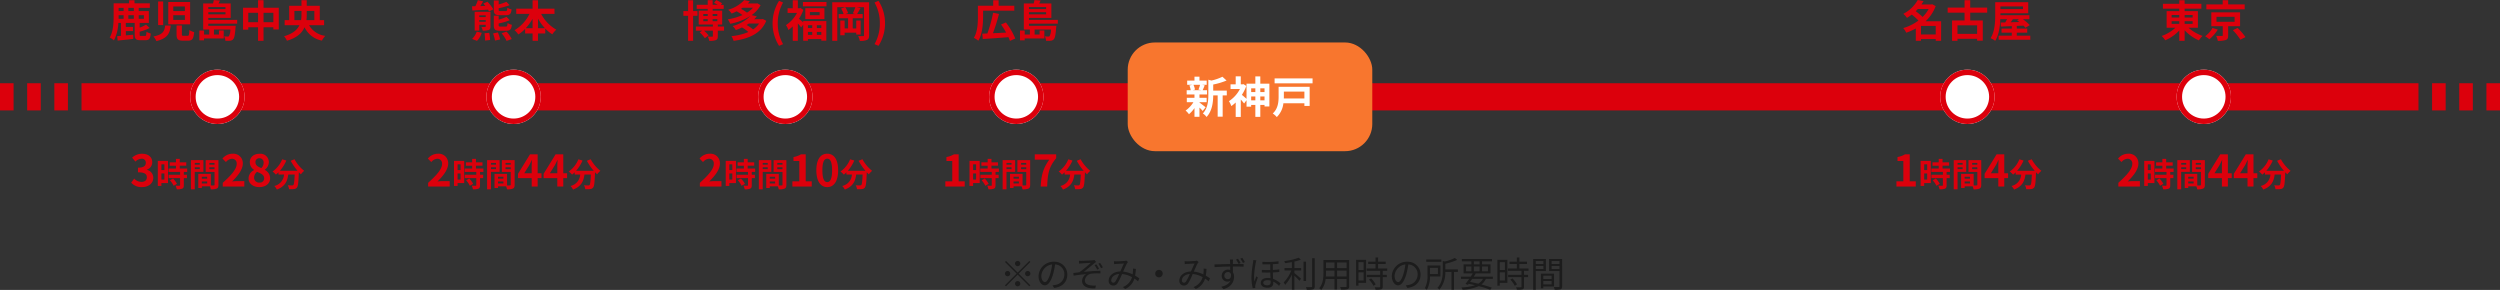 <svg xmlns="http://www.w3.org/2000/svg" width="920" height="106.698" viewBox="0 0 920 106.698">
  <rect x="0" y="0" width="920" height="106.698" fill="#333333" stroke="none"/>
  <g id="グループ_263" data-name="グループ 263" transform="translate(-16964 -6306.368)">
    <path id="パス_192" data-name="パス 192" d="M-96.525-8.645A.982.982,0,0,0-97.5-9.62a.982.982,0,0,0-.975.975.982.982,0,0,0,.975.975A.982.982,0,0,0-96.525-8.645Zm-5.265-.962-.377.377,4.29,4.29-4.3,4.3.377.377,4.3-4.3,4.29,4.29.377-.377-4.29-4.29,4.29-4.29-.377-.377-4.29,4.29Zm.585,3.692a.982.982,0,0,0-.975.975.982.982,0,0,0,.975.975.982.982,0,0,0,.975-.975A.982.982,0,0,0-101.205-5.915Zm7.41,1.95a.982.982,0,0,0,.975-.975.982.982,0,0,0-.975-.975.982.982,0,0,0-.975.975A.982.982,0,0,0-93.795-3.965Zm-4.68,2.73A.982.982,0,0,0-97.5-.26a.982.982,0,0,0,.975-.975A.982.982,0,0,0-97.5-2.21.982.982,0,0,0-98.475-1.235Zm11-.585c-.559,0-1.313-.715-1.313-2.34a4.489,4.489,0,0,1,3.978-4.16,20.771,20.771,0,0,1-.715,3.471C-86.19-2.678-86.9-1.82-87.477-1.82ZM-84.084.338c3.068-.4,4.849-2.21,4.849-4.914a4.674,4.674,0,0,0-4.94-4.732,5.5,5.5,0,0,0-5.642,5.239c0,2.119,1.157,3.445,2.3,3.445,1.2,0,2.223-1.365,3.016-4a27.207,27.207,0,0,0,.767-3.7A3.568,3.568,0,0,1-80.314-4.6,3.859,3.859,0,0,1-83.577-.793a8.069,8.069,0,0,1-1.1.156Zm15.548-8.7-.663.286A10.831,10.831,0,0,1-68.224-6.4l.663-.312A12.879,12.879,0,0,0-68.536-8.359Zm1.365-.52-.65.3a10.594,10.594,0,0,1,1.014,1.651l.663-.325A12.519,12.519,0,0,0-67.171-8.879Zm-7.787-.806.052,1.066c.273-.026.663-.052.988-.078.559-.052,2.795-.169,3.354-.208A50.235,50.235,0,0,1-74.8-5.434c-.65.078-1.521.2-2.21.26l.091.988c1.534-.247,3.25-.455,4.628-.572A3.032,3.032,0,0,0-73.8-2.34c0,1.976,1.729,2.964,4.875,2.834l.208-1.053a8.337,8.337,0,0,1-1.846-.052c-1.17-.156-2.21-.6-2.21-1.885A2.79,2.79,0,0,1-70.3-4.927a18.276,18.276,0,0,1,3.263-.065l-.013-.975c-1.833,0-4.147.182-6.1.39,1.027-.819,2.886-2.366,3.848-3.159a5.524,5.524,0,0,1,.689-.481l-.663-.754a3.235,3.235,0,0,1-.7.13c-.741.091-3.393.2-3.952.2A6.4,6.4,0,0,1-74.958-9.685Zm13.416,7.631a.906.906,0,0,1-.78.455.782.782,0,0,1-.741-.858c0-1.092,1.053-2.2,2.9-2.353A15.921,15.921,0,0,1-61.542-2.054ZM-52.728-3.2a15.5,15.5,0,0,0-1.547-.988A19.287,19.287,0,0,0-54-6.682L-55.068-6.8a8.846,8.846,0,0,1-.013,1.183c-.026.312-.052.637-.1.962a10.55,10.55,0,0,0-3.5-1.027c.546-1.209,1.092-2.522,1.456-3.094a2.137,2.137,0,0,1,.338-.429l-.663-.533a2.6,2.6,0,0,1-.624.143c-.546.039-2.236.13-2.912.13a8.776,8.776,0,0,1-.975-.052l.052,1.092a8.067,8.067,0,0,1,.949-.091c.6-.039,2.158-.1,2.665-.143-.4.806-.871,1.911-1.339,2.925-2.522.065-4.277,1.521-4.277,3.419A1.65,1.65,0,0,0-62.335-.546a1.836,1.836,0,0,0,1.625-.9A25.416,25.416,0,0,0-59.085-4.8,9.485,9.485,0,0,1-55.419-3.64,5.481,5.481,0,0,1-58.786,0l.858.715A6.118,6.118,0,0,0-54.535-3.12,12.855,12.855,0,0,1-53.2-2.106Zm5.85-1.742A1.37,1.37,0,0,0-45.5-3.562,1.37,1.37,0,0,0-44.122-4.94,1.37,1.37,0,0,0-45.5-6.318,1.37,1.37,0,0,0-46.878-4.94Zm11.336,2.886a.906.906,0,0,1-.78.455.782.782,0,0,1-.741-.858c0-1.092,1.053-2.2,2.9-2.353A15.921,15.921,0,0,1-35.542-2.054ZM-26.728-3.2a15.5,15.5,0,0,0-1.547-.988A19.287,19.287,0,0,0-28-6.682L-29.068-6.8a8.846,8.846,0,0,1-.013,1.183c-.026.312-.052.637-.1.962a10.55,10.55,0,0,0-3.5-1.027c.546-1.209,1.092-2.522,1.456-3.094a2.137,2.137,0,0,1,.338-.429l-.663-.533a2.6,2.6,0,0,1-.624.143c-.546.039-2.236.13-2.912.13a8.776,8.776,0,0,1-.975-.052l.052,1.092a8.067,8.067,0,0,1,.949-.091c.6-.039,2.158-.1,2.665-.143-.4.806-.871,1.911-1.339,2.925-2.522.065-4.277,1.521-4.277,3.419A1.65,1.65,0,0,0-36.335-.546a1.836,1.836,0,0,0,1.625-.9A25.416,25.416,0,0,0-33.085-4.8,9.485,9.485,0,0,1-29.419-3.64,5.481,5.481,0,0,1-32.786,0l.858.715A6.118,6.118,0,0,0-28.535-3.12,12.855,12.855,0,0,1-27.2-2.106Zm12.857-5.993c-.273-.507-.676-1.118-.975-1.56l-.728.312a11.026,11.026,0,0,1,.962,1.573Zm-1.586.351a15.959,15.959,0,0,0-.975-1.573l-.715.3a14.809,14.809,0,0,1,.949,1.6ZM-20.137-2.9a1.235,1.235,0,0,1-1.3-1.274,1.3,1.3,0,0,1,1.3-1.352,1.127,1.127,0,0,1,1.131.793C-18.876-3.51-19.37-2.9-20.137-2.9ZM-18.3-8.476c0-.338.013-.637.013-.832,0-.156.039-.663.065-.806h-1.2a5.8,5.8,0,0,1,.091.806c.013.182.013.481.026.845-1.924.026-4.329.1-5.772.13l.039,1.014c1.6-.117,3.783-.208,5.746-.221l.013,1.274a2.581,2.581,0,0,0-.858-.143A2.263,2.263,0,0,0-22.412-4.16a2.074,2.074,0,0,0,2.119,2.171A1.809,1.809,0,0,0-19.2-2.314c-.533,1.144-1.716,1.833-3.393,2.223l.884.871c3-.9,3.835-2.834,3.835-4.576a3.218,3.218,0,0,0-.4-1.638c-.013-.6-.026-1.378-.026-2.119h.169c1.885,0,3.042.026,3.77.065l.013-.975c-.611,0-2.2-.013-3.77-.013Zm7.5-1.456a7.8,7.8,0,0,1-.078.923,36.822,36.822,0,0,0-.585,5.343A15.65,15.65,0,0,0-10.985.416l.936-.078L-10.088-.1a2.968,2.968,0,0,1,.065-.572c.13-.637.6-1.95.91-2.847l-.546-.429c-.208.52-.52,1.313-.728,1.9A13.808,13.808,0,0,1-10.5-3.835,32.454,32.454,0,0,1-9.88-8.97c.052-.234.156-.637.234-.858Zm6.409,8.086c0,.689-.26,1.2-1.261,1.2-.9,0-1.456-.312-1.456-.962,0-.546.6-.923,1.508-.923a4.219,4.219,0,0,1,1.2.169C-4.394-2.158-4.394-1.976-4.394-1.846ZM-1.209-6.5c-.715.078-1.521.156-2.392.208V-8.411c.793-.039,1.508-.091,2.093-.156V-9.49A29.74,29.74,0,0,1-7.449-9.3v.923c.936.039,1.95.039,2.9,0v2.119c-1,.026-2.054.013-3.094-.065v.949c1.027.052,2.093.065,3.107.039.013.676.052,1.43.091,2.08a7.815,7.815,0,0,0-1.131-.091c-1.69,0-2.457.884-2.457,1.781,0,1.209,1.053,1.82,2.47,1.82,1.391,0,2.132-.637,2.132-1.677,0-.169,0-.364-.013-.585A7.42,7.42,0,0,1-1.313-.429l.546-.91A7.846,7.846,0,0,0-3.5-3c-.039-.741-.078-1.573-.091-2.366.884-.039,1.7-.1,2.379-.182ZM4.342-9.373a15.863,15.863,0,0,0,2.34-.689L5.967-10.8A25.373,25.373,0,0,1,.6-9.542a2.766,2.766,0,0,1,.3.767c.806-.117,1.664-.247,2.509-.4v2.2H.689V-6.1H3.211A13.517,13.517,0,0,1,.4-1.7a6.269,6.269,0,0,1,.533.9,13.946,13.946,0,0,0,2.47-3.835v5.6h.936V-4.16c.663.611,1.495,1.443,1.885,1.872l.559-.793c-.377-.338-1.859-1.612-2.444-2.067V-6.1H6.825v-.884H4.342Zm4.29.039H7.7v7.111h.936Zm2.236-1.287V-.286c0,.247-.1.325-.338.325S9.464.052,8.554.026A3.843,3.843,0,0,1,8.9,1a8.834,8.834,0,0,0,2.34-.169c.4-.169.585-.468.585-1.131V-10.621Zm9.178,6.734V-6.045h3.5v2.158Zm-4.121,0c.039-.481.052-.962.052-1.391v-.767h3.107v2.158Zm3.159-5.148v2.08H15.977v-2.08Zm4.459,2.08h-3.5v-2.08h3.5Zm.949-3H15.028v4.68c0,1.807-.13,4.095-1.56,5.707a3.154,3.154,0,0,1,.741.637,7.464,7.464,0,0,0,1.625-4.03h3.25V.871h.962V-2.964h3.5V-.325c0,.247-.091.325-.351.338-.234,0-1.118.013-2.028-.026a3.821,3.821,0,0,1,.325.936A8.483,8.483,0,0,0,23.907.767c.416-.169.585-.455.585-1.079Zm5.317.806v2.886H27.924V-9.152ZM27.924-2.418v-3h1.885v3Zm2.8-7.605H27.04V-.494h.884V-1.547h2.8Zm1.066,7.28A10.027,10.027,0,0,1,33.436-.455l.819-.52a9.191,9.191,0,0,0-1.69-2.21Zm6.708-3.224v-.858H35.139V-8.476h2.795v-.858H35.139v-1.547H34.19v1.547h-2.7v.858h2.7v1.651H30.927v.858h4.979V-4.5H30.992v.858h4.914V-.169c0,.2-.065.247-.286.26S34.7.1,33.891.078a2.951,2.951,0,0,1,.312.9A7.438,7.438,0,0,0,36.309.819c.39-.143.533-.429.533-.975V-3.64H38.35V-4.5H36.842V-5.967Zm4.03,4.147c-.559,0-1.313-.715-1.313-2.34a4.489,4.489,0,0,1,3.978-4.16,20.771,20.771,0,0,1-.715,3.471C43.81-2.678,43.1-1.82,42.523-1.82ZM45.916.338c3.068-.4,4.849-2.21,4.849-4.914a4.674,4.674,0,0,0-4.94-4.732,5.5,5.5,0,0,0-5.642,5.239c0,2.119,1.157,3.445,2.3,3.445,1.2,0,2.223-1.365,3.016-4a27.206,27.206,0,0,0,.767-3.7A3.568,3.568,0,0,1,49.686-4.6,3.859,3.859,0,0,1,46.423-.793a8.07,8.07,0,0,1-1.1.156ZM58.409-10.153H52.845v.871h5.564ZM57.148-7.046v2.262H54.236V-7.046ZM58.084-3.9V-7.93H53.313v3.5A9.434,9.434,0,0,1,52.338.416,4.739,4.739,0,0,1,53.079,1a9.708,9.708,0,0,0,1.157-4.9Zm6.422-2.587H59.891v-2.08A22.818,22.818,0,0,0,64.246-10l-.858-.715A16.792,16.792,0,0,1,59.709-9.4l-.767-.195v3.445c0,1.963-.182,4.55-1.976,6.461a2.445,2.445,0,0,1,.715.65,9.762,9.762,0,0,0,2.2-6.513h2.249V.988h.949V-5.551h1.43Zm9.23,3.471a4.637,4.637,0,0,1-1.729,1.781c-.975-.234-2-.455-3.029-.65.26-.351.533-.741.806-1.131ZM67.5-7.566h1.963v1.755H67.5Zm2.886-1.885h2.093v1.092H70.382Zm5.174,1.885v1.755H73.4V-7.566ZM70.382-5.811V-7.566h2.093v1.755Zm6.994,2.8v-.806H70.33c.26-.377.507-.754.728-1.105l-.351-.091h5.8V-8.359H73.4V-9.451h3.653v-.858h-11.1v.858h3.51v1.092H66.586v3.341H70c-.234.377-.507.78-.78,1.2H65.637v.806h3.029c-.494.689-.975,1.365-1.378,1.872l.91.312.273-.351c.793.156,1.586.325,2.34.507a17.851,17.851,0,0,1-4.992.819A2.859,2.859,0,0,1,66.2.975,15.963,15.963,0,0,0,72.189-.338a35.061,35.061,0,0,1,4.2,1.352l.585-.78c-1-.377-2.327-.793-3.809-1.183A5.346,5.346,0,0,0,74.8-3.016Zm4.433-6.136v2.886H79.924V-9.152ZM79.924-2.418v-3h1.885v3Zm2.795-7.605H79.04V-.494h.884V-1.547h2.795Zm1.066,7.28A10.027,10.027,0,0,1,85.436-.455l.819-.52a9.191,9.191,0,0,0-1.69-2.21Zm6.708-3.224v-.858H87.139V-8.476h2.795v-.858H87.139v-1.547H86.19v1.547h-2.7v.858h2.7v1.651H82.927v.858h4.979V-4.5H82.992v.858h4.914V-.169c0,.2-.065.247-.286.26S86.7.1,85.891.078a2.952,2.952,0,0,1,.312.9A7.438,7.438,0,0,0,88.309.819c.39-.143.533-.429.533-.975V-3.64H90.35V-4.5H88.842V-5.967Zm5.486-3.6v1.079H93.171V-9.568ZM93.171-6.63V-7.774h2.808V-6.63Zm3.731.741v-4.433H92.209V1h.962v-6.89ZM99-4.173v1.209H95.94V-4.173ZM95.94-.975V-2.236H99V-.975Zm3.952.767V-4.914H95.069V.442h.871v-.65Zm-.91-6.409V-7.774h2.912v1.157Zm2.912-2.951v1.079H98.982V-9.568Zm.975-.754h-4.81v4.446h3.835V-.3c0,.234-.078.312-.3.312S100.568.039,99.775,0a3.561,3.561,0,0,1,.338.988A7.4,7.4,0,0,0,102.3.819c.429-.169.572-.494.572-1.105Z" transform="translate(17436 6412)" fill="#1c1c1c"/>
    <g id="グループ_259" data-name="グループ 259" transform="translate(16731 -143)">
      <rect id="長方形_162" data-name="長方形 162" width="860" height="10" transform="translate(263 6480)" fill="#dc000c"/>
      <g id="グループ_207" data-name="グループ 207" transform="translate(-7 -11)">
        <rect id="長方形_163" data-name="長方形 163" width="5" height="10" transform="translate(240 6491)" fill="#dc000c"/>
        <rect id="長方形_164" data-name="長方形 164" width="5" height="10" transform="translate(250 6491)" fill="#dc000c"/>
        <rect id="長方形_165" data-name="長方形 165" width="5" height="10" transform="translate(260 6491)" fill="#dc000c"/>
      </g>
      <g id="グループ_208" data-name="グループ 208" transform="translate(888 -11)">
        <rect id="長方形_163-2" data-name="長方形 163" width="5" height="10" transform="translate(240 6491)" fill="#dc000c"/>
        <rect id="長方形_164-2" data-name="長方形 164" width="5" height="10" transform="translate(250 6491)" fill="#dc000c"/>
        <rect id="長方形_165-2" data-name="長方形 165" width="5" height="10" transform="translate(260 6491)" fill="#dc000c"/>
      </g>
    </g>
    <rect id="長方形_203" data-name="長方形 203" width="90" height="40" rx="10" transform="translate(17379 6322)" fill="#f8762e"/>
    <path id="パス_183" data-name="パス 183" d="M-18.384-10.416a11.96,11.96,0,0,1-.592,1.76l1.056.224h-3.136l.8-.224a6.309,6.309,0,0,0-.544-1.76Zm-.208,6.384h2.64v-1.6h-2.64V-6.864h2.784V-8.432h-1.616c.224-.48.48-1.12.768-1.808l-.928-.176h1.648v-1.552h-2.656v-1.456h-1.84v1.456H-23.12v1.552h1.792l-.976.224a7.213,7.213,0,0,1,.48,1.76H-23.3v1.568h2.864v1.232h-2.816v1.6h2.432A10.5,10.5,0,0,1-23.7-.944,7.032,7.032,0,0,1-22.464.4a11.3,11.3,0,0,0,2.032-2.256V1.36h1.84V-2.048A14.974,14.974,0,0,1-17.424-.8l1.1-1.36c-.368-.288-1.7-1.344-2.272-1.744ZM-8.544-8.288h-4.992v-2.24A25.928,25.928,0,0,0-8.624-12l-1.52-1.392a18.668,18.668,0,0,1-4.064,1.408l-1.12-.32v5.552c0,2.208-.192,4.928-2.032,6.88A4.385,4.385,0,0,1-16,1.424c2.112-2.192,2.448-5.568,2.464-7.952H-11.9V1.3h1.84V-6.528h1.52ZM3.792-4.7V-6.128H5.344V-4.7Zm-3.36,0V-6.128H1.968V-4.7ZM1.968-9.12v1.376H.432V-9.12Zm3.376,0v1.376H3.792V-9.12ZM3.792-10.832V-13.52H1.968v2.688H-1.28v5.568c-.432-.384-1.232-1.088-1.712-1.456A15.685,15.685,0,0,0-1.36-10l-1.04-.672-.336.08h-.656v-2.944H-5.264v2.944h-1.9V-8.88H-3.7A11.873,11.873,0,0,1-7.76-4.4a7.308,7.308,0,0,1,.88,1.808A12.025,12.025,0,0,0-5.264-3.92V1.392h1.872v-6.4A18.147,18.147,0,0,1-2.176-3.536l.9-1.216v2.368H.432v-.624H1.968V1.376H3.792V-3.008H5.344v.56H7.136v-8.384ZM20.016-7.92v2.528H12.448c.016-.256.016-.512.016-.752V-7.92Zm1.936-1.76H10.528v3.52c0,1.952-.176,4.512-2.16,6.288A6.559,6.559,0,0,1,9.856,1.456a8.331,8.331,0,0,0,2.432-5.088h7.728v.976h1.936Zm-12.9-3.1v1.824H23.024v-1.824Z" transform="translate(17424 6348)" fill="#fff"/>
    <g id="楕円形_76" data-name="楕円形 76" transform="translate(17765 6332)" fill="#fff" stroke="#dc000c" stroke-width="2">
      <circle cx="10" cy="10" r="10" stroke="none"/>
      <circle cx="10" cy="10" r="9" fill="none"/>
    </g>
    <g id="楕円形_77" data-name="楕円形 77" transform="translate(17678 6332)" fill="#fff" stroke="#dc000c" stroke-width="2">
      <circle cx="10" cy="10" r="10" stroke="none"/>
      <circle cx="10" cy="10" r="9" fill="none"/>
    </g>
    <g id="楕円形_78" data-name="楕円形 78" transform="translate(17328 6332)" fill="#fff" stroke="#dc000c" stroke-width="2">
      <circle cx="10" cy="10" r="10" stroke="none"/>
      <circle cx="10" cy="10" r="9" fill="none"/>
    </g>
    <g id="楕円形_79" data-name="楕円形 79" transform="translate(17243 6332)" fill="#fff" stroke="#dc000c" stroke-width="2">
      <circle cx="10" cy="10" r="10" stroke="none"/>
      <circle cx="10" cy="10" r="9" fill="none"/>
    </g>
    <g id="楕円形_80" data-name="楕円形 80" transform="translate(17143 6332)" fill="#fff" stroke="#dc000c" stroke-width="2">
      <circle cx="10" cy="10" r="10" stroke="none"/>
      <circle cx="10" cy="10" r="9" fill="none"/>
    </g>
    <g id="楕円形_81" data-name="楕円形 81" transform="translate(17034 6332)" fill="#fff" stroke="#dc000c" stroke-width="2">
      <circle cx="10" cy="10" r="10" stroke="none"/>
      <circle cx="10" cy="10" r="9" fill="none"/>
    </g>
    <path id="パス_179" data-name="パス 179" d="M-11.84-5.824h2.816v.976H-11.84Zm0-2.288h2.816v.944H-11.84Zm7.728,0v.944H-7.056v-.944Zm0,3.264H-7.056v-.976h2.944Zm1.936,1.424V-9.536h-4.88v-.912H-.9v-1.776h-6.16v-1.312H-9.024v1.312H-15.04v1.776h6.016v.912H-13.68v6.112h3.232A14.472,14.472,0,0,1-15.488-.4a10.417,10.417,0,0,1,1.312,1.6A15.613,15.613,0,0,0-9.024-2.416V1.392h1.968V-2.5A15.858,15.858,0,0,0-1.808,1.232,8.38,8.38,0,0,1-.448-.416,15.255,15.255,0,0,1-5.616-3.424ZM15.04-12.016H8.96v-1.536H6.944v1.536h-6v1.808h14.1ZM3.2-3.36A9.767,9.767,0,0,1,.5-.288,13.831,13.831,0,0,1,2.048.816a14.5,14.5,0,0,0,3.1-3.552Zm1.472-4.1h6.656v1.84H4.672Zm8.672,3.472v-5.1H2.768v5.1H6.976V-.672c0,.208-.064.256-.352.272-.256.016-1.264,0-2.08-.032a7.64,7.64,0,0,1,.608,1.824A8.714,8.714,0,0,0,8.08,1.1c.7-.272.88-.752.88-1.712V-3.984ZM10.7-2.528A24.068,24.068,0,0,1,13.472.96L15.344.016a25.334,25.334,0,0,0-2.9-3.376Z" transform="translate(17775 6320)" fill="#dc000c"/>
    <path id="パス_182" data-name="パス 182" d="M-17.072-.96V-4.08h5.424V-.96Zm2.816-9.36A12.54,12.54,0,0,1-16.48-7.392,22.562,22.562,0,0,0-19.024-9.5c.272-.272.528-.544.784-.816Zm4.592,4.512h-5.712a14.812,14.812,0,0,0,3.712-5.584l-1.312-.688-.32.1h-3.632c.288-.416.56-.832.8-1.248l-2.144-.4a12.782,12.782,0,0,1-5.312,5.088A6.627,6.627,0,0,1-22.24-7.056a16.468,16.468,0,0,0,1.776-1.216,22.225,22.225,0,0,1,2.448,2.208,17.788,17.788,0,0,1-5.6,2.768,6.08,6.08,0,0,1,1.1,1.7,20.512,20.512,0,0,0,3.536-1.568V1.376h1.9V.752h5.424v.64h1.984ZM3.584-1.168H-3.648V-4.3H3.584Zm3.7-7.808v-1.856H1.04v-2.72H-1.04v2.72H-7.264v1.856H-1.04v2.864H-5.648v7.5h2V.64H3.584v.688h2.08v-7.44H1.04V-8.976ZM18.992-6.56l-.688.416a8.653,8.653,0,0,1,.784.608c-1.072.032-2.144.064-3.152.1.256-.352.528-.736.784-1.12Zm1.472-4.72v.992h-8.32v-.992ZM18.176-.5V-1.6h3.84V-3.1h-3.84V-4.1l2.448-.1a7.994,7.994,0,0,1,.736.784l1.584-.976A17.269,17.269,0,0,0,20.416-6.56h2.4V-8.048H12.144v-.7h10.24v-4.064H10.24v4.624c0,2.544-.128,6.144-1.712,8.608a7.423,7.423,0,0,1,1.7.976C11.6-.752,12.016-3.952,12.112-6.56h2.5c-.224.4-.464.816-.688,1.184l-1.68.032.08,1.488c1.136-.048,2.512-.1,4.016-.16V-3.1H12.56v1.5h3.776V-.5H11.488v1.5H23.152V-.5Z" transform="translate(17688 6320)" fill="#dc000c"/>
    <path id="パス_185" data-name="パス 185" d="M-12.224-9.7H-.736V-11.52H-6.512v-2.016H-8.5v2.016h-5.632v4.032c0,2.256-.112,5.536-1.488,7.792A7.311,7.311,0,0,1-13.984,1.36c1.5-2.416,1.76-6.32,1.76-8.848ZM-.384.544A25.366,25.366,0,0,0-3.84-5.376l-1.776.768a30.076,30.076,0,0,1,1.872,2.96c-1.648.1-3.328.176-4.848.24a71.856,71.856,0,0,0,2.224-7.1l-2.176-.432a48.98,48.98,0,0,1-2.1,7.632c-.688.016-1.312.048-1.872.064L-12.336.72C-9.856.576-6.272.32-2.9.048a9.744,9.744,0,0,1,.544,1.376ZM10.976-11.04v.736H4.656v-.736ZM4.656-8.352v-.784h6.32v.784ZM15.28-4.912V-6.32H4.656v-.72H12.9v-5.312H8.416c.176-.336.368-.7.528-1.088L6.672-13.6a9.1,9.1,0,0,1-.288,1.248H2.768v9.584H4.992v1.84h-1.9V-2.384H1.36V1.2H3.088V.512H10.32V-2.416H8.576V-.928H6.736v-1.84h6.032a5.033,5.033,0,0,1-.512,2.416.556.556,0,0,1-.48.16,11.408,11.408,0,0,1-1.3-.064,3.91,3.91,0,0,1,.464,1.632,12.1,12.1,0,0,0,1.792-.032A1.589,1.589,0,0,0,13.808.8c.432-.448.656-1.632.864-4.256a5.8,5.8,0,0,0,.064-.688H4.656v-.768Z" transform="translate(17338 6320)" fill="#dc000c"/>
    <path id="パス_186" data-name="パス 186" d="M-32.336-7.824V-9.552h-1.6v-3.984h-1.84v3.984H-37.52v1.728h1.744v9.2h1.84v-9.2Zm2.144,1.232h1.632v.752h-1.632Zm0-1.888h1.632v.736h-1.632Zm5.168,0v.736h-1.728V-8.48Zm0,2.64h-1.728v-.752h1.728Zm2.48,1.968h-2.3v-.736h1.6v-5.1h-3.5v-.656h4.064v-1.488h-1.04l.448-.56A12.9,12.9,0,0,0-25.392-13.6l-.832.976c.4.224.9.5,1.328.768h-1.856v-1.7H-28.56v1.7h-4.048v1.488h4.048v.656h-3.312v5.1h5.216v.736h-6.272v1.52h2.352L-31.5-1.7A11.858,11.858,0,0,1-29.6.432l1.36-1.04a10.7,10.7,0,0,0-1.7-1.744h3.28V-.384c0,.176-.064.224-.272.24-.224,0-.944,0-1.6-.016A6.137,6.137,0,0,1-28,1.392a6.339,6.339,0,0,0,2.416-.256c.592-.24.736-.656.736-1.472V-2.352h2.3Zm12.88-1.1A7.735,7.735,0,0,1-11.872-2.8a13.922,13.922,0,0,0-2.4-1.632c.3-.176.576-.352.848-.544Zm-2.24-5.808a9.966,9.966,0,0,1-2.208,1.808,13.177,13.177,0,0,0-2.208-1.392c.208-.144.4-.272.592-.416ZM-8.272-6.64l-.336.08h-2.864a12.309,12.309,0,0,0,.992-1.056l-1.92-.448a10.946,10.946,0,0,0,3.3-3.664l-1.216-.7-.32.08h-3.2q.408-.408.768-.816l-2.064-.432a12.689,12.689,0,0,1-5.9,3.552A6.67,6.67,0,0,1-19.76-8.64a17.73,17.73,0,0,0,1.84-.832A18.314,18.314,0,0,1-15.776-8.1a21.445,21.445,0,0,1-5.392,1.584,6.725,6.725,0,0,1,.88,1.632,21.178,21.178,0,0,0,7.424-2.864,14.571,14.571,0,0,1-6.528,3.7,5.454,5.454,0,0,1,1.168,1.472,20.059,20.059,0,0,0,2.288-.96,17.028,17.028,0,0,1,2.352,1.68,20.755,20.755,0,0,1-6.24,1.52,7.5,7.5,0,0,1,.8,1.744c5.488-.752,10.08-2.64,12.016-7.392ZM-2.3,3.232l1.472-.624A15.394,15.394,0,0,1-2.784-5.056,15.42,15.42,0,0,1-.832-12.7L-2.3-13.328A15.321,15.321,0,0,0-4.688-5.056,15.335,15.335,0,0,0-2.3,3.232ZM9.9-4.368v1.056H8.32V-4.368Zm3.344,1.056H11.6V-4.368h1.648ZM11.6-.8V-1.888h1.648V-.8ZM8.32-1.888H9.9V-.8H8.32Zm-1.744-3.5c-.448-.4-1.136-.992-1.568-1.328A15.685,15.685,0,0,0,6.64-10L5.6-10.672l-.336.08H4.608v-2.944H2.736v2.944H.832V-8.88H4.3A11.873,11.873,0,0,1,.24-4.4a7.308,7.308,0,0,1,.88,1.808A12.025,12.025,0,0,0,2.736-3.92V1.392H4.608v-6.4A18.147,18.147,0,0,1,5.824-3.536L6.576-4.56V1.36H8.32V.736h4.928v.608h1.84V-5.888H6.576Zm6.048-2.64H9.04V-9.184h3.584ZM7.36-10.608v4h7.024v-4ZM6.48-12.9v1.6h8.656v-1.6ZM25.76-8.448H22.144l.944-.352a7.224,7.224,0,0,0-1.056-2.192H25.76a16.059,16.059,0,0,1-.928,2.272ZM30.832-12.8H17.264V1.392H19.12V-10.992h2.848l-1.456.512a7.369,7.369,0,0,1,.912,2.032H19.648V-6.9h3.44v3.728H21.824v-2.9h-1.6V-.656h1.6V-1.6H26.1v.688h1.616V-6.064H26.1v2.9H24.8V-6.9h3.664V-8.448H26.4c.368-.592.832-1.424,1.28-2.208l-1.408-.336H28.96v10.3c0,.272-.1.352-.352.352-.256.016-1.072.016-1.808-.032a6.872,6.872,0,0,1,.608,1.776,5.955,5.955,0,0,0,2.64-.336c.592-.32.784-.8.784-1.744ZM34.288,3.232a15.211,15.211,0,0,0,2.4-8.288,15.2,15.2,0,0,0-2.4-8.272l-1.456.624a15.42,15.42,0,0,1,1.952,7.648,15.394,15.394,0,0,1-1.952,7.664Z" transform="translate(17253 6320)" fill="#dc000c"/>
    <path id="パス_189" data-name="パス 189" d="M-2.752-8.048c1.344,0,1.824-.448,2.016-2.144A4.622,4.622,0,0,1-2.3-10.784c-.064,1.056-.16,1.232-.656,1.232H-4.784c-.608,0-.7-.064-.7-.544v-.512a24.089,24.089,0,0,0,4.016-1.12L-2.656-12.96a19.233,19.233,0,0,1-2.832.976v-1.472H-7.28v3.376c0,1.568.416,2.032,2.256,2.032ZM-2.7-2.32c1.376,0,1.856-.464,2.064-2.192a5.146,5.146,0,0,1-1.584-.64c-.064,1.12-.176,1.3-.656,1.3H-4.752c-.624,0-.736-.08-.736-.544v-.608a23.377,23.377,0,0,0,4.08-1.184l-1.2-1.248a16.891,16.891,0,0,1-2.88,1.024V-7.872H-7.28v3.488c0,1.6.432,2.064,2.288,2.064ZM-15.168-9.776c1.568-.064,3.664-.176,5.76-.3a6.663,6.663,0,0,1,.352.64l1.6-.768a14.79,14.79,0,0,0-2.176-2.8l-1.488.688c.24.256.5.56.736.864l-1.872.064c.336-.544.7-1.152,1.04-1.744l-1.936-.432a17.676,17.676,0,0,1-.912,2.224l-1.232.032Zm1.7,11.184a7.111,7.111,0,0,0,1.728-2.96L-13.568-2a6.8,6.8,0,0,1-1.7,2.688Zm2.768-2.8A16.583,16.583,0,0,1-10.5,1.3l1.84-.224a14.861,14.861,0,0,0-.3-2.624ZM-12.624-5.6v-.656h2.368V-5.6ZM-10.256-8v.656h-2.368V-8Zm1.744-1.28H-14.32v6.9h1.7V-4.512h2.368v.576c0,.16-.064.224-.24.224-.176.016-.784.016-1.344,0a5.862,5.862,0,0,1,.48,1.344,6.376,6.376,0,0,0,2.208-.224c.5-.224.64-.576.64-1.344Zm.96,7.952A14.193,14.193,0,0,1-6.832,1.3L-4.96.88A13.911,13.911,0,0,0-5.776-1.7ZM-4.4-1.392A13,13,0,0,1-2.576,1.424l1.9-.688A13.371,13.371,0,0,0-2.608-2.016ZM8.992-3.248v-3.52a17.832,17.832,0,0,0,2.544,3.52Zm-4.512,0A18.644,18.644,0,0,0,6.992-6.736v3.488Zm10.576-5.28v-1.92H8.992v-3.088h-2v3.088H.976v1.92h4.88a14.213,14.213,0,0,1-5.5,6A9.407,9.407,0,0,1,1.744-.944a14.272,14.272,0,0,0,2.5-2.048v1.68H6.992v2.7h2v-2.7h2.656V-3.136A13.09,13.09,0,0,0,14.256-.992,8.089,8.089,0,0,1,15.728-2.72a13.977,13.977,0,0,1-5.584-5.808Z" transform="translate(17153 6320)" fill="#dc000c"/>
    <path id="パス_190" data-name="パス 190" d="M-36.352-8.048h1.84V-6.72h-1.856c.016-.368.016-.72.016-1.056Zm1.84-2.688v1.168h-1.84v-1.168Zm3.76,1.168h-2.016v-1.168h2.016Zm0,2.848h-2.016V-8.048h2.016Zm3.712-1.328V-6.72h-1.92V-8.048ZM-28.032-.4c-.48,0-.576-.08-.576-.56V-1.968a18.125,18.125,0,0,0,3.7-1.36l-1.36-1.232a12.313,12.313,0,0,1-2.336,1.1V-5.2h3.376V-9.568H-28.96v-1.168h4.1V-12.4h-5.648v-1.136H-32.5V-12.4h-5.68v4.624c0,2.368-.1,5.68-1.44,7.968a7.312,7.312,0,0,1,1.552,1.04A15.583,15.583,0,0,0-36.448-5.2h.96V-.448c-.512.048-.976.08-1.392.112L-36.7,1.3c1.6-.16,3.728-.384,5.744-.608l-.032-1.552c-.912.08-1.824.176-2.7.256v-1.6h2.64v-1.52H-33.7V-5.2h3.264V-.96c0,1.616.416,2.128,2.112,2.128h1.856c1.312,0,1.776-.544,1.952-2.464A5.173,5.173,0,0,1-26.1-1.952C-26.144-.64-26.256-.4-26.656-.4Zm8.8-3.84c-.24,2.016-.7,3.328-4.3,4.032A5.692,5.692,0,0,1-22.464,1.5c4.192-1.024,4.976-2.928,5.3-5.744Zm4.208-.032v3.28c0,1.728.448,2.32,2.288,2.32h1.952c1.52,0,2.016-.64,2.224-3.152a5.794,5.794,0,0,1-1.76-.752c-.064,1.84-.144,2.112-.656,2.112h-1.472c-.544,0-.624-.08-.624-.56V-4.272ZM-21.808-13.1v8.688h1.856V-13.1Zm3.728.208v8.224h8.048V-12.9Zm1.84,1.632h4.272v1.712H-16.24Zm0,3.216h4.272V-6.3H-16.24ZM2.976-11.04v.736h-6.32v-.736Zm-6.32,2.688v-.784h6.32v.784ZM7.28-4.912V-6.32H-3.344v-.72H4.9v-5.312H.416c.176-.336.368-.7.528-1.088l-2.272-.16a9.1,9.1,0,0,1-.288,1.248H-5.232v9.584h2.224v1.84h-1.9V-2.384H-6.64V1.2h1.728V.512H2.32V-2.416H.576V-.928h-1.84v-1.84H4.768A5.033,5.033,0,0,1,4.256-.352a.556.556,0,0,1-.48.16,11.408,11.408,0,0,1-1.3-.064,3.91,3.91,0,0,1,.464,1.632,12.1,12.1,0,0,0,1.792-.032A1.589,1.589,0,0,0,5.808.8c.432-.448.656-1.632.864-4.256a5.8,5.8,0,0,0,.064-.688H-3.344v-.768Zm9.7-.56v-3.44h3.616v3.44Zm-5.616,0v-3.44h3.6v3.44Zm5.616-5.312v-2.768H14.96v2.768H9.44V-2.72h1.92V-3.6h3.6V1.392h2.016V-3.6h3.616v.8h2v-7.984Zm11.36,4.56V-9.616h2.608v1.3a11.675,11.675,0,0,1-.16,2.1Zm7.328-3.392v3.392h-2.9A18.316,18.316,0,0,0,32.88-8.3V-9.616Zm3.6,5.264V-6.224H37.68v-5.264h-4.8v-2.08H30.944v2.08H26.416v5.264H24.752v1.872h5.44C29.392-2.688,27.76-1.2,24.544-.3A7.674,7.674,0,0,1,25.6,1.36c3.728-1.088,5.584-2.912,6.464-4.976A8.9,8.9,0,0,0,38.48,1.312,6.742,6.742,0,0,1,39.712-.432a8.1,8.1,0,0,1-5.984-3.92Z" transform="translate(17044 6320)" fill="#dc000c"/>
    <path id="パス_180" data-name="パス 180" d="M-31.448,0h7.936V-1.984h-2.576c-.544,0-1.328.064-1.92.128,2.16-2.112,3.936-4.416,3.936-6.56A3.473,3.473,0,0,0-27.8-12.064a4.8,4.8,0,0,0-3.76,1.792l1.28,1.28A3.067,3.067,0,0,1-28.1-10.208a1.7,1.7,0,0,1,1.776,1.92c0,1.824-1.9,4.048-5.12,6.928Zm11.94-8.16v2.112h-1.1V-8.16Zm-1.1,5.616V-4.8h1.1v2.256Zm2.436-6.888h-3.756V-.216h1.32V-1.272h2.436Zm.708,7.152A8.442,8.442,0,0,1-16.1-.264l1.224-.708A8.28,8.28,0,0,0-16.328-2.94Zm6.348-3.072V-6.6h-2.736V-7.656h2.4V-8.9h-2.4v-1.26h-1.4V-8.9h-2.3v1.248h2.3V-6.6h-2.712v1.248h4.236V-4.32h-4.212v1.236h4.212V-.5c0,.168-.06.216-.252.216s-.852,0-1.428-.024a4.813,4.813,0,0,1,.456,1.344,5.313,5.313,0,0,0,2-.24c.468-.216.6-.576.6-1.26V-3.084H-11.2V-4.32h-1.152V-5.352Zm4.644-3.324v.636H-8.324v-.636ZM-8.324-6.4V-7.08h1.848V-6.4Zm3.18,1.02V-9.708h-4.6V1.044h1.416v-6.42Zm2.184-1V-7.08h1.908v.708Zm1.908-2.3v.636H-2.96v-.636Zm-4.68,7.56V-1.86h1.98v.744ZM-3.752-3.6v.72h-1.98V-3.6ZM.388-9.708h-4.7v4.356h3.264V-.66c0,.192-.072.264-.288.264-.156.012-.6.012-1.068,0v-4.26h-4.62V.54h1.3V-.072h2.976a5.284,5.284,0,0,1,.312,1.116A5.185,5.185,0,0,0-.248.768C.232.54.388.12.388-.648ZM3.912-4.864l1.84-2.944c.336-.64.656-1.3.944-1.92H6.76c-.032.688-.1,1.76-.1,2.448v2.416Zm6.352,0H8.856V-11.84H6.04L1.624-4.672v1.6h5.04V0H8.856V-3.072h1.408Zm3.072,0,1.84-2.944c.336-.64.656-1.3.944-1.92h.064c-.032.688-.1,1.76-.1,2.448v2.416Zm6.352,0H18.28V-11.84H15.464L11.048-4.672v1.6h5.04V0H18.28V-3.072h1.408Zm7.288-4.6a20.378,20.378,0,0,0,2.508,3.684H23a14.392,14.392,0,0,0,2.376-3.78l-1.536-.444A9.949,9.949,0,0,1,20.3-5.52a8.582,8.582,0,0,1,1.224,1.152,9.041,9.041,0,0,0,.96-.864v.84h2.028a4.546,4.546,0,0,1-3.576,4.2,4.781,4.781,0,0,1,.948,1.32C25-.036,25.776-2.088,26.076-4.392H28.44c-.108,2.508-.24,3.576-.48,3.828a.556.556,0,0,1-.48.168c-.3,0-.924-.012-1.584-.06a3.448,3.448,0,0,1,.468,1.44A12.005,12.005,0,0,0,28.176.948,1.448,1.448,0,0,0,29.268.384c.42-.5.564-1.92.7-5.544v-.084c.264.276.516.54.768.768A6.835,6.835,0,0,1,31.944-5.76a13.817,13.817,0,0,1-3.564-4.272Z" transform="translate(17775 6375)" fill="#dc000c"/>
    <path id="パス_181" data-name="パス 181" d="M-26.112,0h7.12V-1.9h-2.224V-11.84H-22.96a7.68,7.68,0,0,1-2.752.992v1.456h2.144V-1.9h-2.544ZM-14.8-8.16v2.112h-1.1V-8.16Zm-1.1,5.616V-4.8h1.1v2.256Zm2.436-6.888H-17.22V-.216h1.32V-1.272h2.436Zm.708,7.152A8.442,8.442,0,0,1-11.388-.264l1.224-.708A8.28,8.28,0,0,0-11.616-2.94Zm6.348-3.072V-6.6H-9.144V-7.656h2.4V-8.9h-2.4v-1.26h-1.4V-8.9h-2.3v1.248h2.3V-6.6H-13.26v1.248h4.236V-4.32h-4.212v1.236h4.212V-.5c0,.168-.06.216-.252.216s-.852,0-1.428-.024a4.813,4.813,0,0,1,.456,1.344,5.313,5.313,0,0,0,2-.24c.468-.216.6-.576.6-1.26V-3.084h1.152V-4.32H-7.644V-5.352Zm4.644-3.324v.636H-3.612v-.636ZM-3.612-6.4V-7.08h1.848V-6.4Zm3.18,1.02V-9.708h-4.6V1.044h1.416v-6.42Zm2.184-1V-7.08H3.66v.708Zm1.908-2.3v.636H1.752v-.636Zm-4.68,7.56V-1.86H.96v.744ZM.96-3.6v.72H-1.02V-3.6ZM5.1-9.708H.4v4.356H3.66V-.66c0,.192-.072.264-.288.264-.156.012-.6.012-1.068,0v-4.26h-4.62V.54h1.3V-.072H1.956a5.284,5.284,0,0,1,.312,1.116,5.185,5.185,0,0,0,2.2-.276C4.944.54,5.1.12,5.1-.648ZM8.624-4.864l1.84-2.944c.336-.64.656-1.3.944-1.92h.064c-.032.688-.1,1.76-.1,2.448v2.416Zm6.352,0H13.568V-11.84H10.752L6.336-4.672v1.6h5.04V0h2.192V-3.072h1.408Zm7.288-4.6a20.378,20.378,0,0,0,2.508,3.684h-6.48a14.392,14.392,0,0,0,2.376-3.78l-1.536-.444a9.949,9.949,0,0,1-3.54,4.488,8.582,8.582,0,0,1,1.224,1.152,9.041,9.041,0,0,0,.96-.864v.84H19.8a4.546,4.546,0,0,1-3.576,4.2,4.781,4.781,0,0,1,.948,1.32c3.108-1.164,3.888-3.216,4.188-5.52h2.364c-.108,2.508-.24,3.576-.48,3.828a.556.556,0,0,1-.48.168c-.3,0-.924-.012-1.584-.06a3.448,3.448,0,0,1,.468,1.44A12.005,12.005,0,0,0,23.464.948,1.448,1.448,0,0,0,24.556.384c.42-.5.564-1.92.7-5.544v-.084c.264.276.516.54.768.768A6.835,6.835,0,0,1,27.232-5.76a13.817,13.817,0,0,1-3.564-4.272Z" transform="translate(17688 6375)" fill="#dc000c"/>
    <path id="パス_184" data-name="パス 184" d="M-26.112,0h7.12V-1.9h-2.224V-11.84H-22.96a7.68,7.68,0,0,1-2.752.992v1.456h2.144V-1.9h-2.544ZM-14.8-8.16v2.112h-1.1V-8.16Zm-1.1,5.616V-4.8h1.1v2.256Zm2.436-6.888H-17.22V-.216h1.32V-1.272h2.436Zm.708,7.152A8.442,8.442,0,0,1-11.388-.264l1.224-.708A8.28,8.28,0,0,0-11.616-2.94Zm6.348-3.072V-6.6H-9.144V-7.656h2.4V-8.9h-2.4v-1.26h-1.4V-8.9h-2.3v1.248h2.3V-6.6H-13.26v1.248h4.236V-4.32h-4.212v1.236h4.212V-.5c0,.168-.06.216-.252.216s-.852,0-1.428-.024a4.813,4.813,0,0,1,.456,1.344,5.313,5.313,0,0,0,2-.24c.468-.216.6-.576.6-1.26V-3.084h1.152V-4.32H-7.644V-5.352Zm4.644-3.324v.636H-3.612v-.636ZM-3.612-6.4V-7.08h1.848V-6.4Zm3.18,1.02V-9.708h-4.6V1.044h1.416v-6.42Zm2.184-1V-7.08H3.66v.708Zm1.908-2.3v.636H1.752v-.636Zm-4.68,7.56V-1.86H.96v.744ZM.96-3.6v.72H-1.02V-3.6ZM5.1-9.708H.4v4.356H3.66V-.66c0,.192-.072.264-.288.264-.156.012-.6.012-1.068,0v-4.26h-4.62V.54h1.3V-.072H1.956a5.284,5.284,0,0,1,.312,1.116,5.185,5.185,0,0,0,2.2-.276C4.944.54,5.1.12,5.1-.648ZM8.976,0H11.36c.192-4.64.56-7.056,3.312-10.416V-11.84H6.8v1.968h5.328C9.872-6.736,9.184-4.112,8.976,0ZM22.264-9.468a20.378,20.378,0,0,0,2.508,3.684h-6.48a14.392,14.392,0,0,0,2.376-3.78l-1.536-.444a9.949,9.949,0,0,1-3.54,4.488,8.582,8.582,0,0,1,1.224,1.152,9.041,9.041,0,0,0,.96-.864v.84H19.8a4.546,4.546,0,0,1-3.576,4.2,4.781,4.781,0,0,1,.948,1.32c3.108-1.164,3.888-3.216,4.188-5.52h2.364c-.108,2.508-.24,3.576-.48,3.828a.556.556,0,0,1-.48.168c-.3,0-.924-.012-1.584-.06a3.448,3.448,0,0,1,.468,1.44A12.005,12.005,0,0,0,23.464.948,1.448,1.448,0,0,0,24.556.384c.42-.5.564-1.92.7-5.544v-.084c.264.276.516.54.768.768A6.835,6.835,0,0,1,27.232-5.76a13.817,13.817,0,0,1-3.564-4.272Z" transform="translate(17338 6375)" fill="#dc000c"/>
    <path id="パス_187" data-name="パス 187" d="M-31.448,0h7.936V-1.984h-2.576c-.544,0-1.328.064-1.92.128,2.16-2.112,3.936-4.416,3.936-6.56A3.473,3.473,0,0,0-27.8-12.064a4.8,4.8,0,0,0-3.76,1.792l1.28,1.28A3.067,3.067,0,0,1-28.1-10.208a1.7,1.7,0,0,1,1.776,1.92c0,1.824-1.9,4.048-5.12,6.928Zm11.94-8.16v2.112h-1.1V-8.16Zm-1.1,5.616V-4.8h1.1v2.256Zm2.436-6.888h-3.756V-.216h1.32V-1.272h2.436Zm.708,7.152A8.442,8.442,0,0,1-16.1-.264l1.224-.708A8.28,8.28,0,0,0-16.328-2.94Zm6.348-3.072V-6.6h-2.736V-7.656h2.4V-8.9h-2.4v-1.26h-1.4V-8.9h-2.3v1.248h2.3V-6.6h-2.712v1.248h4.236V-4.32h-4.212v1.236h4.212V-.5c0,.168-.06.216-.252.216s-.852,0-1.428-.024a4.813,4.813,0,0,1,.456,1.344,5.313,5.313,0,0,0,2-.24c.468-.216.6-.576.6-1.26V-3.084H-11.2V-4.32h-1.152V-5.352Zm4.644-3.324v.636H-8.324v-.636ZM-8.324-6.4V-7.08h1.848V-6.4Zm3.18,1.02V-9.708h-4.6V1.044h1.416v-6.42Zm2.184-1V-7.08h1.908v.708Zm1.908-2.3v.636H-2.96v-.636Zm-4.68,7.56V-1.86h1.98v.744ZM-3.752-3.6v.72h-1.98V-3.6ZM.388-9.708h-4.7v4.356h3.264V-.66c0,.192-.072.264-.288.264-.156.012-.6.012-1.068,0v-4.26h-4.62V.54h1.3V-.072h2.976a5.284,5.284,0,0,1,.312,1.116A5.185,5.185,0,0,0-.248.768C.232.54.388.12.388-.648ZM2.6,0H9.72V-1.9H7.5V-11.84H5.752A7.68,7.68,0,0,1,3-10.848v1.456H5.144V-1.9H2.6ZM15.432.224c2.4,0,4-2.112,4-6.192s-1.6-6.1-4-6.1c-2.416,0-4.016,2-4.016,6.1C11.416-1.888,13.016.224,15.432.224Zm0-1.84c-1.024,0-1.792-1.024-1.792-4.352,0-3.312.768-4.272,1.792-4.272,1.008,0,1.776.96,1.776,4.272C17.208-2.64,16.44-1.616,15.432-1.616ZM26.976-9.468a20.378,20.378,0,0,0,2.508,3.684H23a14.392,14.392,0,0,0,2.376-3.78l-1.536-.444A9.949,9.949,0,0,1,20.3-5.52a8.582,8.582,0,0,1,1.224,1.152,9.041,9.041,0,0,0,.96-.864v.84h2.028a4.546,4.546,0,0,1-3.576,4.2,4.781,4.781,0,0,1,.948,1.32C25-.036,25.776-2.088,26.076-4.392H28.44c-.108,2.508-.24,3.576-.48,3.828a.556.556,0,0,1-.48.168c-.3,0-.924-.012-1.584-.06a3.448,3.448,0,0,1,.468,1.44A12.005,12.005,0,0,0,28.176.948,1.448,1.448,0,0,0,29.268.384c.42-.5.564-1.92.7-5.544v-.084c.264.276.516.54.768.768A6.835,6.835,0,0,1,31.944-5.76a13.817,13.817,0,0,1-3.564-4.272Z" transform="translate(17253 6375)" fill="#dc000c"/>
    <path id="パス_188" data-name="パス 188" d="M-31.448,0h7.936V-1.984h-2.576c-.544,0-1.328.064-1.92.128,2.16-2.112,3.936-4.416,3.936-6.56A3.473,3.473,0,0,0-27.8-12.064a4.8,4.8,0,0,0-3.76,1.792l1.28,1.28A3.067,3.067,0,0,1-28.1-10.208a1.7,1.7,0,0,1,1.776,1.92c0,1.824-1.9,4.048-5.12,6.928Zm11.94-8.16v2.112h-1.1V-8.16Zm-1.1,5.616V-4.8h1.1v2.256Zm2.436-6.888h-3.756V-.216h1.32V-1.272h2.436Zm.708,7.152A8.442,8.442,0,0,1-16.1-.264l1.224-.708A8.28,8.28,0,0,0-16.328-2.94Zm6.348-3.072V-6.6h-2.736V-7.656h2.4V-8.9h-2.4v-1.26h-1.4V-8.9h-2.3v1.248h2.3V-6.6h-2.712v1.248h4.236V-4.32h-4.212v1.236h4.212V-.5c0,.168-.06.216-.252.216s-.852,0-1.428-.024a4.813,4.813,0,0,1,.456,1.344,5.313,5.313,0,0,0,2-.24c.468-.216.6-.576.6-1.26V-3.084H-11.2V-4.32h-1.152V-5.352Zm4.644-3.324v.636H-8.324v-.636ZM-8.324-6.4V-7.08h1.848V-6.4Zm3.18,1.02V-9.708h-4.6V1.044h1.416v-6.42Zm2.184-1V-7.08h1.908v.708Zm1.908-2.3v.636H-2.96v-.636Zm-4.68,7.56V-1.86h1.98v.744ZM-3.752-3.6v.72h-1.98V-3.6ZM.388-9.708h-4.7v4.356h3.264V-.66c0,.192-.072.264-.288.264-.156.012-.6.012-1.068,0v-4.26h-4.62V.54h1.3V-.072h2.976a5.284,5.284,0,0,1,.312,1.116A5.185,5.185,0,0,0-.248.768C.232.54.388.12.388-.648ZM3.912-4.864l1.84-2.944c.336-.64.656-1.3.944-1.92H6.76c-.032.688-.1,1.76-.1,2.448v2.416Zm6.352,0H8.856V-11.84H6.04L1.624-4.672v1.6h5.04V0H8.856V-3.072h1.408Zm3.072,0,1.84-2.944c.336-.64.656-1.3.944-1.92h.064c-.032.688-.1,1.76-.1,2.448v2.416Zm6.352,0H18.28V-11.84H15.464L11.048-4.672v1.6h5.04V0H18.28V-3.072h1.408Zm7.288-4.6a20.378,20.378,0,0,0,2.508,3.684H23a14.392,14.392,0,0,0,2.376-3.78l-1.536-.444A9.949,9.949,0,0,1,20.3-5.52a8.582,8.582,0,0,1,1.224,1.152,9.041,9.041,0,0,0,.96-.864v.84h2.028a4.546,4.546,0,0,1-3.576,4.2,4.781,4.781,0,0,1,.948,1.32C25-.036,25.776-2.088,26.076-4.392H28.44c-.108,2.508-.24,3.576-.48,3.828a.556.556,0,0,1-.48.168c-.3,0-.924-.012-1.584-.06a3.448,3.448,0,0,1,.468,1.44A12.005,12.005,0,0,0,28.176.948,1.448,1.448,0,0,0,29.268.384c.42-.5.564-1.92.7-5.544v-.084c.264.276.516.54.768.768A6.835,6.835,0,0,1,31.944-5.76a13.817,13.817,0,0,1-3.564-4.272Z" transform="translate(17153 6375)" fill="#dc000c"/>
    <path id="パス_191" data-name="パス 191" d="M-27.752.224c2.256,0,4.16-1.264,4.16-3.44A2.959,2.959,0,0,0-25.96-6.128v-.08a2.805,2.805,0,0,0,1.984-2.7c0-2.032-1.552-3.152-3.84-3.152a5.253,5.253,0,0,0-3.552,1.456l1.2,1.44a3.379,3.379,0,0,1,2.24-1.056,1.415,1.415,0,0,1,1.584,1.488c0,1.056-.7,1.808-2.88,1.808v1.7c2.576,0,3.264.72,3.264,1.888,0,1.056-.816,1.648-2.016,1.648a3.761,3.761,0,0,1-2.64-1.216l-1.1,1.488A5.033,5.033,0,0,0-27.752.224Zm8.244-8.384v2.112h-1.1V-8.16Zm-1.1,5.616V-4.8h1.1v2.256Zm2.436-6.888h-3.756V-.216h1.32V-1.272h2.436Zm.708,7.152A8.442,8.442,0,0,1-16.1-.264l1.224-.708A8.28,8.28,0,0,0-16.328-2.94Zm6.348-3.072V-6.6h-2.736V-7.656h2.4V-8.9h-2.4v-1.26h-1.4V-8.9h-2.3v1.248h2.3V-6.6h-2.712v1.248h4.236V-4.32h-4.212v1.236h4.212V-.5c0,.168-.06.216-.252.216s-.852,0-1.428-.024a4.813,4.813,0,0,1,.456,1.344,5.313,5.313,0,0,0,2-.24c.468-.216.6-.576.6-1.26V-3.084H-11.2V-4.32h-1.152V-5.352Zm4.644-3.324v.636H-8.324v-.636ZM-8.324-6.4V-7.08h1.848V-6.4Zm3.18,1.02V-9.708h-4.6V1.044h1.416v-6.42Zm2.184-1V-7.08h1.908v.708Zm1.908-2.3v.636H-2.96v-.636Zm-4.68,7.56V-1.86h1.98v.744ZM-3.752-3.6v.72h-1.98V-3.6ZM.388-9.708h-4.7v4.356h3.264V-.66c0,.192-.072.264-.288.264-.156.012-.6.012-1.068,0v-4.26h-4.62V.54h1.3V-.072h2.976a5.284,5.284,0,0,1,.312,1.116A5.185,5.185,0,0,0-.248.768C.232.54.388.12.388-.648ZM1.976,0H9.912V-1.984H7.336c-.544,0-1.328.064-1.92.128,2.16-2.112,3.936-4.416,3.936-6.56a3.473,3.473,0,0,0-3.728-3.648,4.8,4.8,0,0,0-3.76,1.792l1.28,1.28A3.067,3.067,0,0,1,5.32-10.208,1.7,1.7,0,0,1,7.1-8.288c0,1.824-1.9,4.048-5.12,6.928Zm13.44.224c2.4,0,3.984-1.376,3.984-3.168a3.444,3.444,0,0,0-1.984-3.168v-.08a3.449,3.449,0,0,0,1.52-2.7,3.107,3.107,0,0,0-3.44-3.152c-2.064,0-3.568,1.216-3.568,3.12A3.373,3.373,0,0,0,13.5-6.112v.08a3.445,3.445,0,0,0-2.032,3.088C11.464-1.088,13.16.224,15.416.224Zm.752-6.992c-1.248-.5-2.16-1.04-2.16-2.16a1.377,1.377,0,0,1,1.44-1.472,1.508,1.508,0,0,1,1.568,1.648A2.836,2.836,0,0,1,16.168-6.768ZM15.48-1.44A1.815,1.815,0,0,1,13.5-3.2a2.847,2.847,0,0,1,1.088-2.192c1.536.624,2.624,1.136,2.624,2.368A1.552,1.552,0,0,1,15.48-1.44Zm11.5-8.028a20.378,20.378,0,0,0,2.508,3.684H23a14.392,14.392,0,0,0,2.376-3.78l-1.536-.444A9.949,9.949,0,0,1,20.3-5.52a8.582,8.582,0,0,1,1.224,1.152,9.041,9.041,0,0,0,.96-.864v.84h2.028a4.546,4.546,0,0,1-3.576,4.2,4.781,4.781,0,0,1,.948,1.32C25-.036,25.776-2.088,26.076-4.392H28.44c-.108,2.508-.24,3.576-.48,3.828a.556.556,0,0,1-.48.168c-.3,0-.924-.012-1.584-.06a3.448,3.448,0,0,1,.468,1.44A12.005,12.005,0,0,0,28.176.948,1.448,1.448,0,0,0,29.268.384c.42-.5.564-1.92.7-5.544v-.084c.264.276.516.54.768.768A6.835,6.835,0,0,1,31.944-5.76a13.817,13.817,0,0,1-3.564-4.272Z" transform="translate(17044 6375)" fill="#dc000c"/>
  </g>
</svg>
